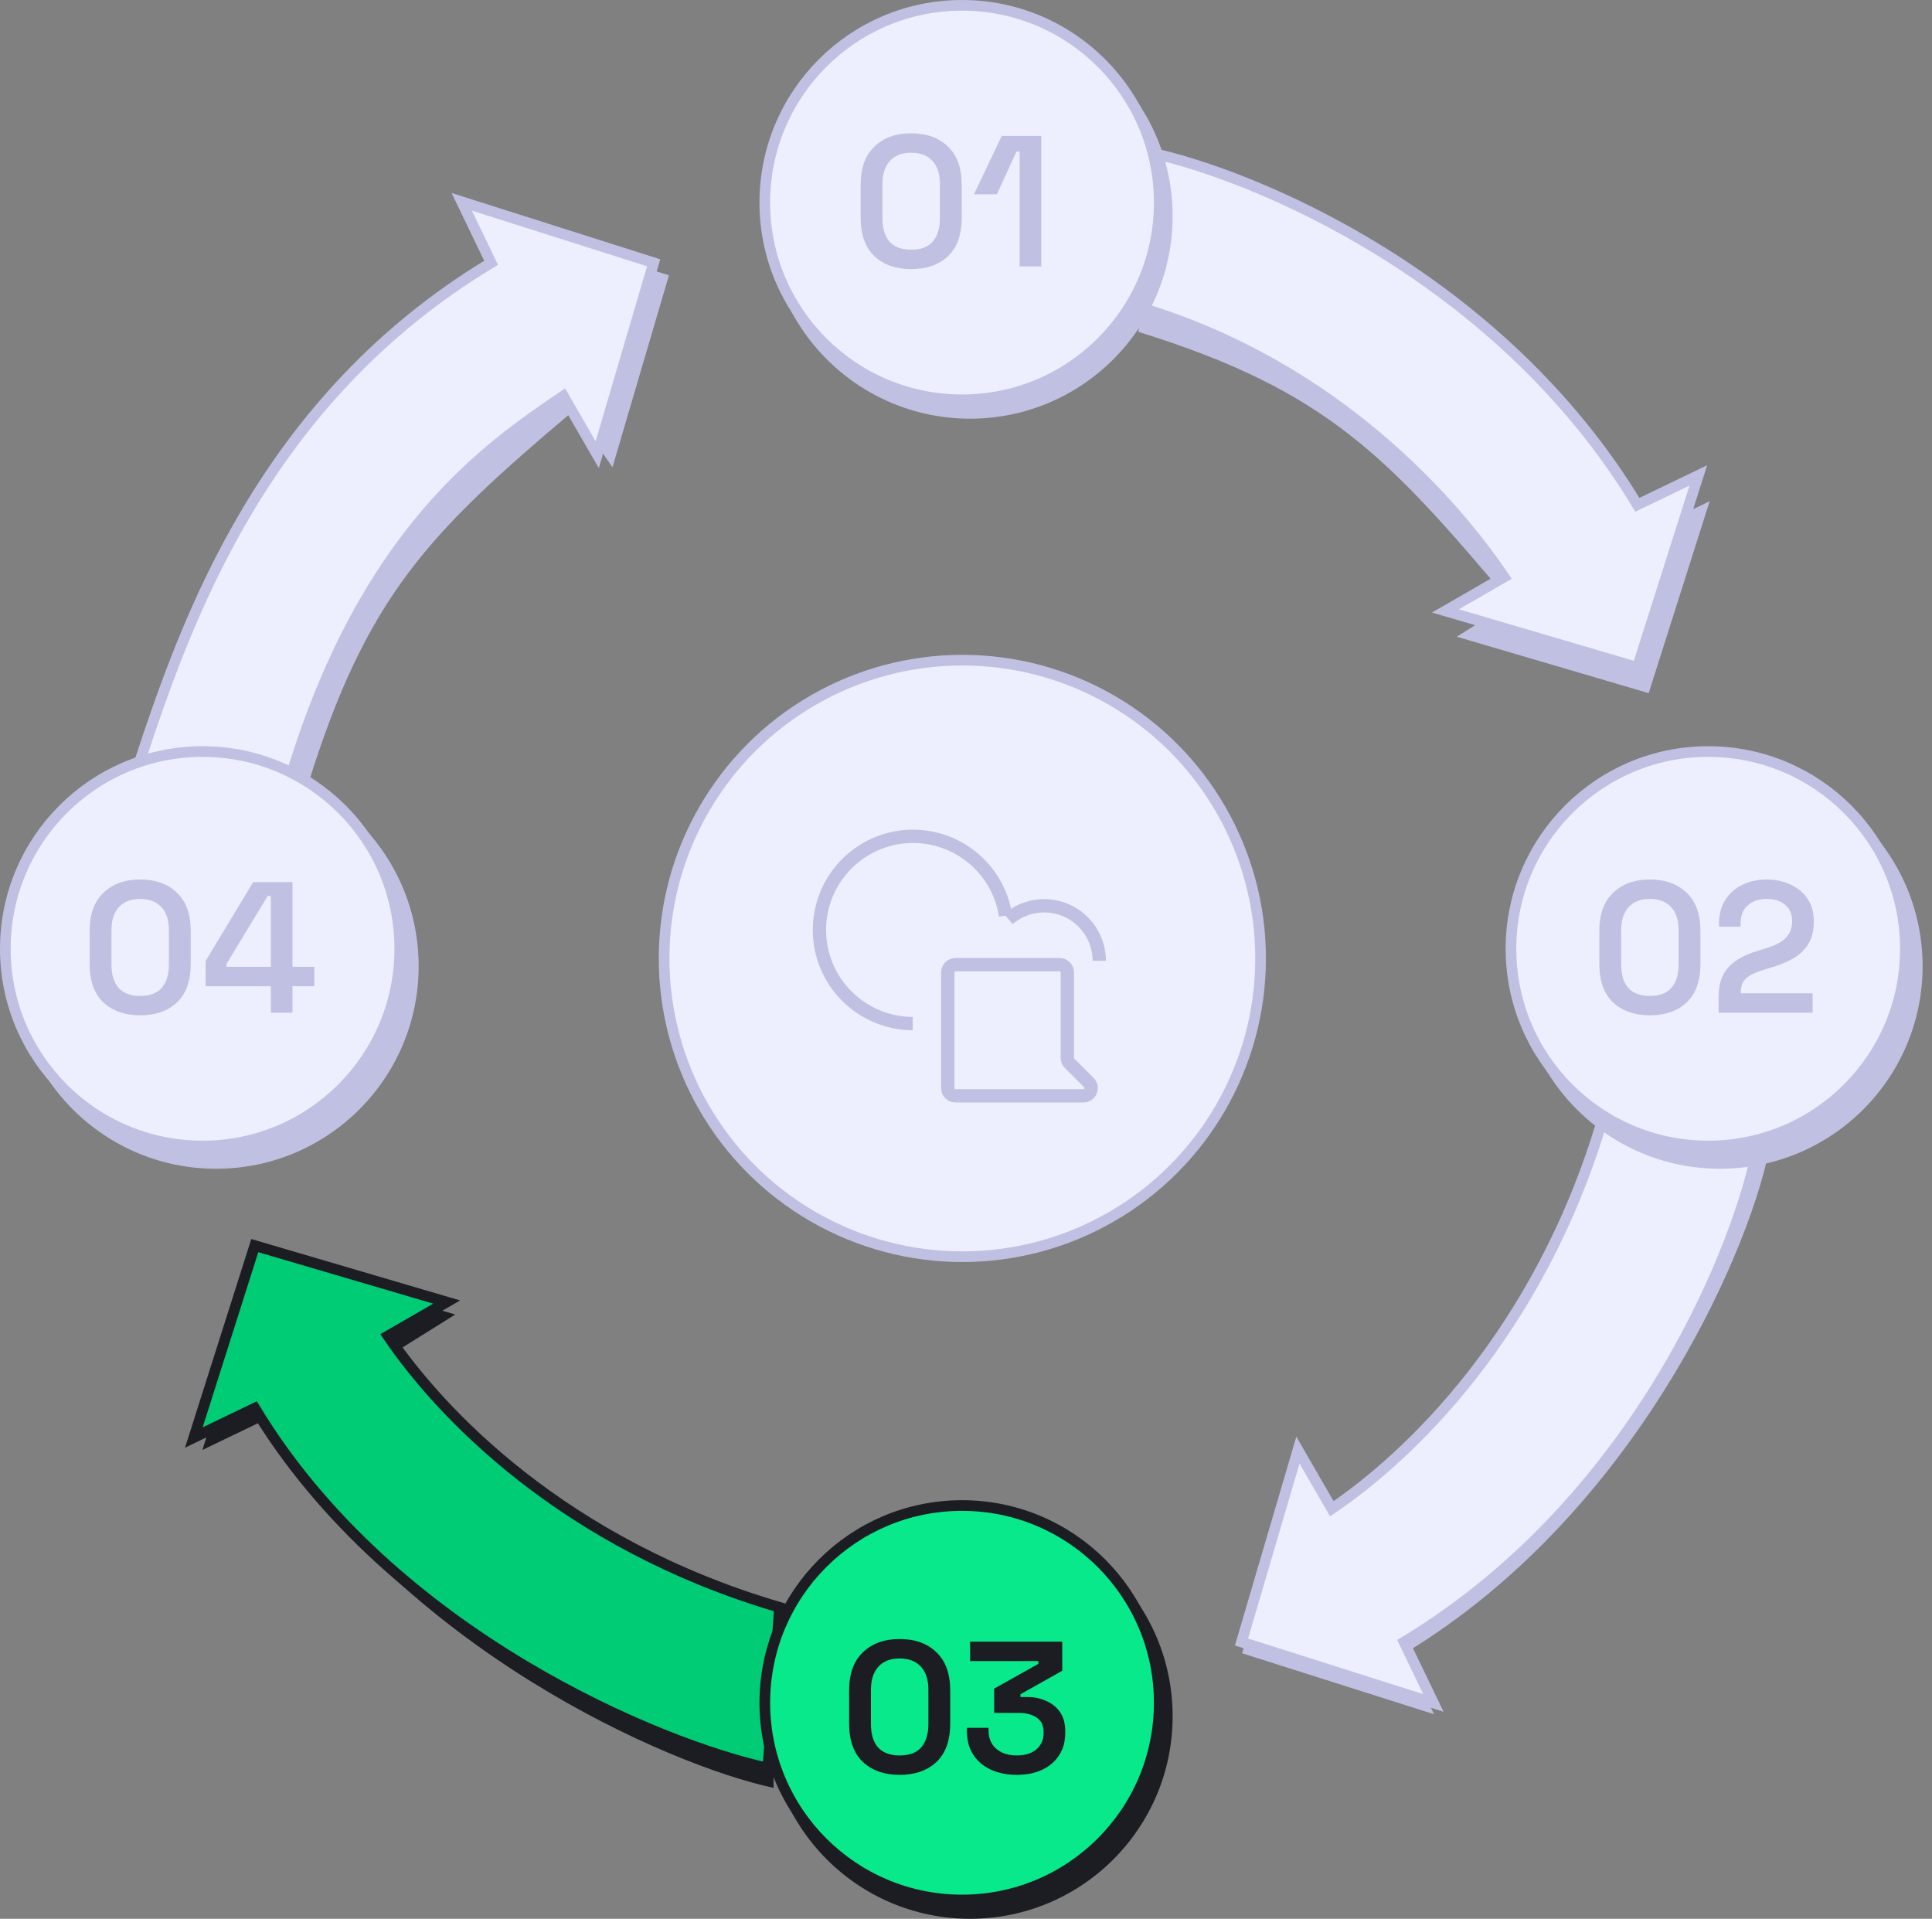 <svg width="145" height="144" viewBox="0 0 145 144" fill="none" xmlns="http://www.w3.org/2000/svg"><rect x="0" y="0" width="145" height="144" fill="#808080" stroke="none"/><path d="M123.736 39.818C113.434 22.738 94.196 14.232 86.289 12.537L85.441 24.907C99.675 29.312 104.25 34.396 113.4 45.24L109.333 47.782L123.736 52.018L128.312 37.615L123.736 39.818Z" fill="#C0C1E2"/><path d="M122.886 37.883C112.584 20.803 94.193 13.144 86.286 11.449L85.777 23.141C100.18 27.547 108.992 37.544 112.889 43.305L108.483 45.847L122.886 50.083L127.461 35.68L122.886 37.883Z" fill="#EDEEFE" stroke="#C0C1E2" stroke-width="0.8"/><path d="M38.004 20.662C20.923 30.964 12.417 50.202 10.723 58.11L23.092 58.957C27.498 44.724 32.193 39.98 43.038 30.83L45.968 35.065L50.204 20.662L35.801 16.087L38.004 20.662Z" fill="#C0C1E2"/><path d="M36.858 19.721C19.777 30.023 13.998 46.465 10.424 57.336L21.89 58.08C27.4 39.912 36.519 33.615 42.28 29.718L44.822 34.123L49.058 19.721L34.655 15.145L36.858 19.721Z" fill="#EDEEFE" stroke="#C0C1E2" stroke-width="0.8"/><path d="M105.424 124.072C122.504 113.77 131.011 94.532 132.705 86.625L120.335 85.777C115.93 100.011 110.846 104.586 100.002 113.736L97.46 109.669L93.224 124.072L107.627 128.647L105.424 124.072Z" fill="#C0C1E2"/><path d="M105.377 123.226C122.457 112.923 130.116 94.533 131.811 86.625L120.326 83.842C115.561 100.074 105.716 109.331 99.954 113.228L97.413 108.823L93.177 123.226L107.58 127.801L105.377 123.226Z" fill="#EDEEFE" stroke="#C0C1E2" stroke-width="0.8"/><path d="M19.764 106.613C30.066 123.693 50.151 132.479 58.059 134.174L58.059 121.524C43.825 117.119 39.25 112.035 30.1 101.191L34.167 98.649L19.764 94.413L15.188 108.816L19.764 106.613Z" fill="#1C1D22"/><path d="M19.122 105.678C29.424 122.758 49.723 130.995 57.63 132.689L58.506 120.627C42.274 115.862 33.017 106.017 29.119 100.256L33.525 97.714L19.122 93.478L14.547 107.881L19.122 105.678Z" fill="#00CC76" stroke="#1C1D22" stroke-width="0.8"/><circle cx="72.226" cy="71.927" r="22.384" fill="#EDEEFE" stroke="#C0C1E2" stroke-width="0.8"/><path d="M71.712 82.237H81.314C81.83 82.237 82.088 81.613 81.723 81.248L80.276 79.801C80.168 79.692 80.106 79.545 80.106 79.392V72.974C80.106 72.654 79.847 72.394 79.528 72.394H71.712C71.392 72.394 71.133 72.654 71.133 72.974V81.658C71.133 81.977 71.392 82.237 71.712 82.237Z" stroke="#C0C1E2"/><path d="M68.5 76.816C67.157 76.811 65.844 76.421 64.716 75.693C63.588 74.965 62.692 73.928 62.134 72.707C61.577 71.486 61.381 70.13 61.57 68.801C61.759 67.471 62.325 66.224 63.201 65.206C64.076 64.189 65.225 63.443 66.512 63.058C67.798 62.673 69.168 62.665 70.459 63.034C71.75 63.403 72.908 64.135 73.796 65.142C74.684 66.149 75.265 67.389 75.47 68.716" stroke="#C0C1E2"/><path d="M75.677 68.971C76.277 68.456 77.012 68.124 77.795 68.014C78.578 67.904 79.376 68.021 80.094 68.351C80.812 68.68 81.421 69.21 81.848 69.875C82.275 70.541 82.501 71.315 82.501 72.105" stroke="#C0C1E2"/><circle cx="72.806" cy="16.218" r="15.202" fill="#C0C1E2"/><circle cx="72.202" cy="15.202" r="14.802" fill="#EDEEFE" stroke="#C0C1E2" stroke-width="0.8"/><path d="M68.386 20.196C67.238 20.196 66.319 19.874 65.628 19.23C64.938 18.586 64.592 17.615 64.592 16.318V13.882C64.592 12.613 64.938 11.651 65.628 10.998C66.319 10.335 67.238 10.004 68.386 10.004C69.544 10.004 70.463 10.335 71.144 10.998C71.835 11.651 72.18 12.613 72.18 13.882V16.318C72.18 17.615 71.835 18.586 71.144 19.23C70.463 19.874 69.544 20.196 68.386 20.196ZM68.386 18.74C69.124 18.74 69.665 18.535 70.01 18.124C70.365 17.713 70.542 17.13 70.542 16.374V13.812C70.542 13.047 70.351 12.463 69.968 12.062C69.586 11.661 69.058 11.46 68.386 11.46C67.696 11.46 67.164 11.665 66.79 12.076C66.417 12.487 66.23 13.065 66.23 13.812V16.374C66.23 17.149 66.408 17.737 66.762 18.138C67.126 18.539 67.668 18.74 68.386 18.74ZM76.527 20V11.376H76.289L74.819 14.582H73.097L75.183 10.2H78.151V20H76.527Z" fill="#C0C1E2"/><circle cx="16.218" cy="72.509" r="15.202" fill="#C0C1E2"/><circle cx="15.202" cy="71.202" r="14.802" fill="#EDEEFE" stroke="#C0C1E2" stroke-width="0.8"/><path d="M10.522 76.196C9.374 76.196 8.455 75.874 7.764 75.23C7.073 74.586 6.728 73.615 6.728 72.318V69.882C6.728 68.613 7.073 67.651 7.764 66.998C8.455 66.335 9.374 66.004 10.522 66.004C11.679 66.004 12.599 66.335 13.28 66.998C13.971 67.651 14.316 68.613 14.316 69.882V72.318C14.316 73.615 13.971 74.586 13.28 75.23C12.599 75.874 11.679 76.196 10.522 76.196ZM10.522 74.74C11.259 74.74 11.801 74.535 12.146 74.124C12.501 73.713 12.678 73.13 12.678 72.374V69.812C12.678 69.047 12.487 68.463 12.104 68.062C11.721 67.661 11.194 67.46 10.522 67.46C9.831 67.46 9.299 67.665 8.926 68.076C8.553 68.487 8.366 69.065 8.366 69.812V72.374C8.366 73.149 8.543 73.737 8.898 74.138C9.262 74.539 9.803 74.74 10.522 74.74ZM20.329 76V74.012H15.429V72.122L18.999 66.2H21.953V72.556H23.591V74.012H21.953V76H20.329ZM16.997 72.556H20.329V67.236H20.091L16.997 72.346V72.556Z" fill="#C0C1E2"/><circle cx="129.093" cy="72.509" r="15.202" fill="#C0C1E2"/><circle cx="128.202" cy="71.202" r="14.802" fill="#EDEEFE" stroke="#C0C1E2" stroke-width="0.8"/><path d="M123.827 76.196C122.679 76.196 121.759 75.874 121.069 75.23C120.378 74.586 120.033 73.615 120.033 72.318V69.882C120.033 68.613 120.378 67.651 121.069 66.998C121.759 66.335 122.679 66.004 123.827 66.004C124.984 66.004 125.903 66.335 126.585 66.998C127.275 67.651 127.621 68.613 127.621 69.882V72.318C127.621 73.615 127.275 74.586 126.585 75.23C125.903 75.874 124.984 76.196 123.827 76.196ZM123.827 74.74C124.564 74.74 125.105 74.535 125.451 74.124C125.805 73.713 125.983 73.13 125.983 72.374V69.812C125.983 69.047 125.791 68.463 125.409 68.062C125.026 67.661 124.499 67.46 123.827 67.46C123.136 67.46 122.604 67.665 122.231 68.076C121.857 68.487 121.671 69.065 121.671 69.812V72.374C121.671 73.149 121.848 73.737 122.203 74.138C122.567 74.539 123.108 74.74 123.827 74.74ZM128.985 76V74.866C128.985 74.175 129.097 73.611 129.321 73.172C129.555 72.724 129.886 72.36 130.315 72.08C130.745 71.791 131.267 71.553 131.883 71.366L132.779 71.086C133.143 70.965 133.451 70.82 133.703 70.652C133.955 70.484 134.151 70.279 134.291 70.036C134.431 69.784 134.501 69.49 134.501 69.154V69.098C134.501 68.594 134.329 68.197 133.983 67.908C133.638 67.609 133.176 67.46 132.597 67.46C132.019 67.46 131.547 67.619 131.183 67.936C130.819 68.244 130.637 68.701 130.637 69.308V69.546H129.013V69.336C129.013 68.627 129.172 68.025 129.489 67.53C129.807 67.035 130.236 66.657 130.777 66.396C131.319 66.135 131.925 66.004 132.597 66.004C133.269 66.004 133.871 66.135 134.403 66.396C134.945 66.648 135.365 67.003 135.663 67.46C135.971 67.917 136.125 68.454 136.125 69.07V69.21C136.125 69.835 135.999 70.363 135.747 70.792C135.495 71.221 135.145 71.576 134.697 71.856C134.259 72.127 133.759 72.351 133.199 72.528L132.331 72.794C131.911 72.925 131.575 73.065 131.323 73.214C131.081 73.363 130.908 73.536 130.805 73.732C130.703 73.919 130.651 74.157 130.651 74.446V74.544H136.041V76H128.985Z" fill="#C0C1E2"/><circle cx="72.806" cy="128.796" r="15.202" fill="#1C1D22"/><circle cx="72.202" cy="127.786" r="14.802" fill="#07E98A" stroke="#1C1D22" stroke-width="0.8"/><path d="M67.522 133.196C66.374 133.196 65.455 132.874 64.764 132.23C64.073 131.586 63.728 130.615 63.728 129.318V126.882C63.728 125.613 64.073 124.651 64.764 123.998C65.455 123.335 66.374 123.004 67.522 123.004C68.679 123.004 69.599 123.335 70.28 123.998C70.971 124.651 71.316 125.613 71.316 126.882V129.318C71.316 130.615 70.971 131.586 70.28 132.23C69.599 132.874 68.679 133.196 67.522 133.196ZM67.522 131.74C68.259 131.74 68.801 131.535 69.146 131.124C69.501 130.713 69.678 130.13 69.678 129.374V126.812C69.678 126.047 69.487 125.463 69.104 125.062C68.721 124.661 68.194 124.46 67.522 124.46C66.831 124.46 66.299 124.665 65.926 125.076C65.553 125.487 65.366 126.065 65.366 126.812V129.374C65.366 130.149 65.543 130.737 65.898 131.138C66.262 131.539 66.803 131.74 67.522 131.74ZM76.307 133.196C75.579 133.196 74.93 133.065 74.361 132.804C73.801 132.543 73.362 132.169 73.045 131.684C72.727 131.189 72.569 130.601 72.569 129.92V129.668H74.193V129.878C74.193 130.447 74.384 130.9 74.767 131.236C75.159 131.572 75.672 131.74 76.307 131.74C76.941 131.74 77.436 131.586 77.791 131.278C78.145 130.961 78.323 130.564 78.323 130.088V129.962C78.323 129.626 78.239 129.355 78.071 129.15C77.912 128.945 77.693 128.795 77.413 128.702C77.142 128.599 76.834 128.548 76.489 128.548H74.613V126.728L77.931 124.866V124.656H72.807V123.2H79.723V125.384L76.587 127.148V127.358H77.161C77.627 127.358 78.071 127.451 78.491 127.638C78.92 127.815 79.27 128.091 79.541 128.464C79.811 128.837 79.947 129.323 79.947 129.92V130.074C79.947 130.709 79.793 131.259 79.485 131.726C79.186 132.193 78.761 132.557 78.211 132.818C77.669 133.07 77.035 133.196 76.307 133.196Z" fill="#1C1D22"/></svg>